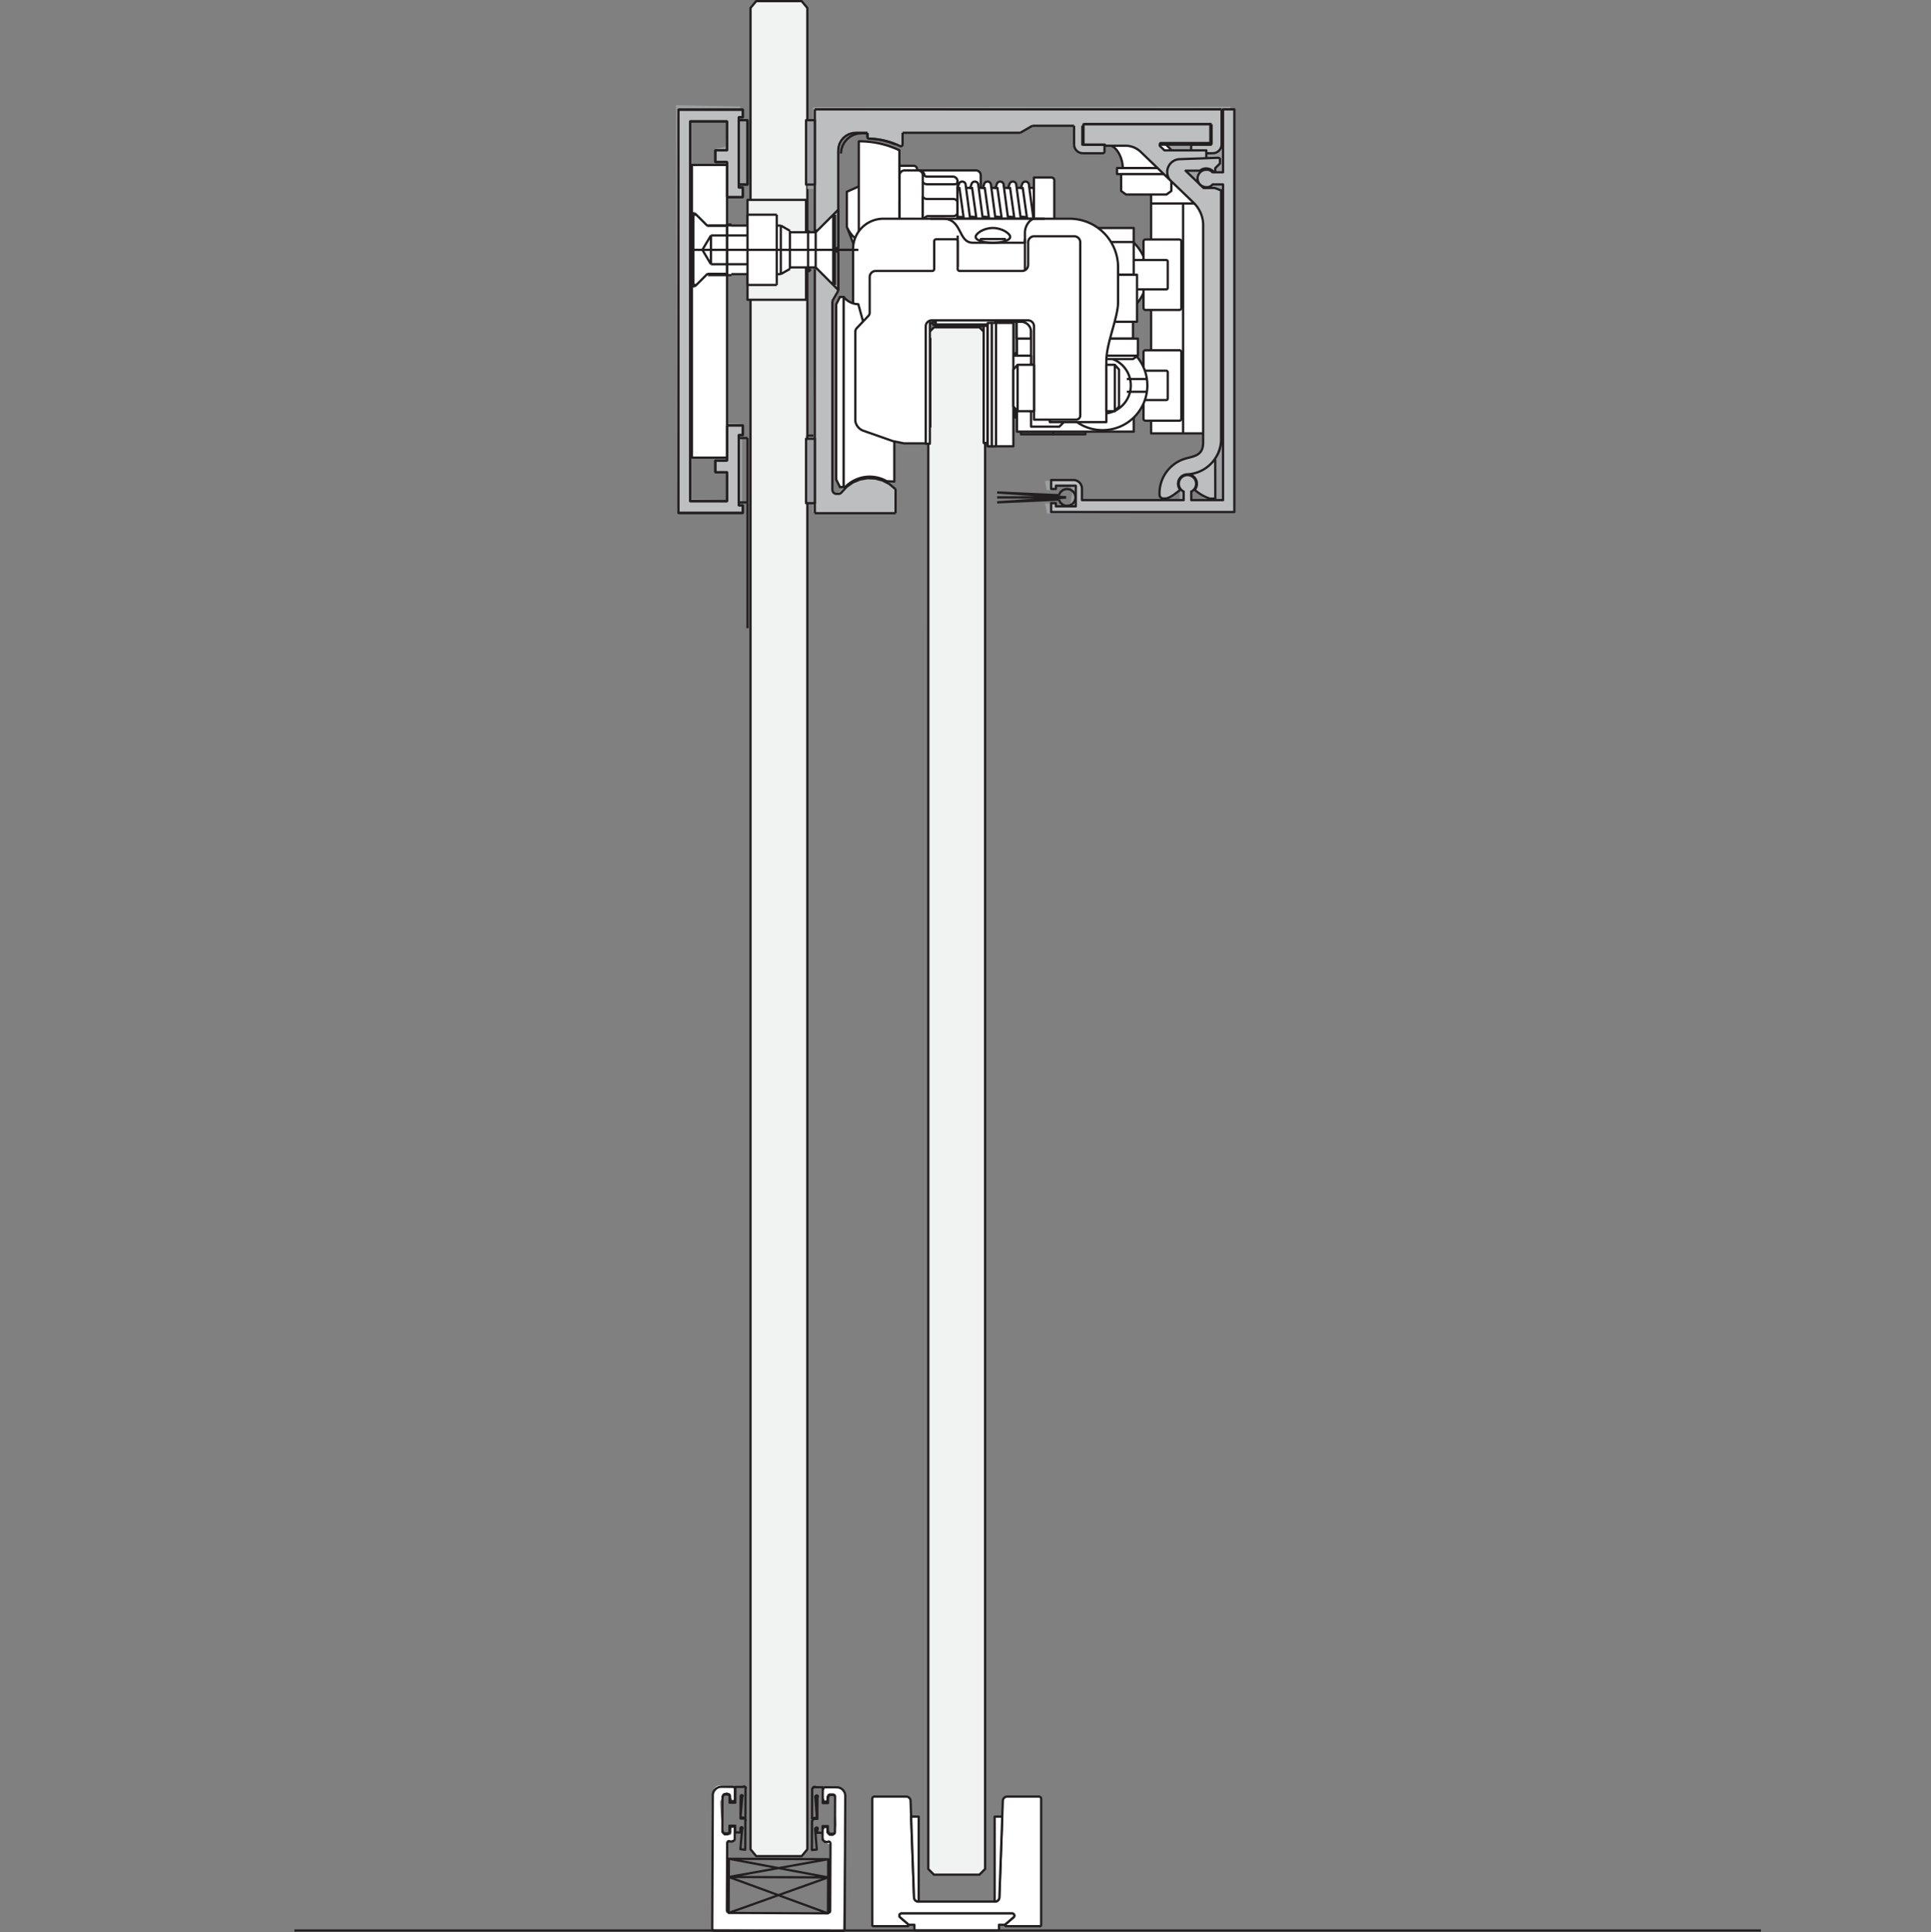 <svg xmlns="http://www.w3.org/2000/svg" xmlns:xlink="http://www.w3.org/1999/xlink" viewBox="0 0 240.857 240.988"><rect x="0" y="0" width="240.857" height="240.988" fill="#808080" stroke="none"/><defs><clipPath id="clip-path" transform="translate(36.723 -0.204)"><rect y="0.692" width="182.92" height="240.582" fill="none"/></clipPath><clipPath id="clip-path-2" transform="translate(36.723 -0.204)"><rect width="182.92" height="241.274" fill="none"/></clipPath></defs><g id="Layer_2" data-name="Layer 2"><g id="Layer_1-2" data-name="Layer 1"><g clip-path="url(#clip-path)"><line y1="240.767" x2="240.857" y2="240.767" fill="none" stroke="#231f20" stroke-linejoin="round" stroke-width="0.283"/></g><polygon points="93.616 230.641 93.616 134.128 93.616 0.99 94.325 0.141 99.992 0.141 100.7 0.99 100.7 133.65 100.7 230.641 99.991 231.493 94.325 231.493 93.616 230.641" fill="#f1f2f2"/><path d="M65.04,33.935V14.667M56.893,230.846V1.194l.709-.848h5.667l.708.848V230.846l-.709.851H57.602Z" transform="translate(36.723 -0.204)" fill="none" stroke="#231f20" stroke-linejoin="round" stroke-width="0.283"/><polygon points="115.788 233.098 115.788 152.591 115.789 41.532 116.497 40.823 122.165 40.823 122.872 41.532 122.873 152.192 122.873 233.098 122.164 233.807 116.497 233.807 115.788 233.098" fill="#f1f2f2"/><polygon points="115.788 233.098 115.788 152.591 115.789 41.532 116.497 40.823 122.165 40.823 122.872 41.532 122.873 152.192 122.873 233.098 122.164 233.807 116.497 233.807 115.788 233.098" fill="none" stroke="#231f20" stroke-linejoin="round" stroke-width="0.283"/><g clip-path="url(#clip-path-2)"><path d="M72.212,240.431h4.262a.136.136,0,0,0,.089-.239l-1.009-.869a.273.273,0,0,1,.178-.479H89.521a.272.272,0,0,1,.178.479l-1.009.869a.13.13,0,0,0-.039.15.132.132,0,0,0,.128.089h4.225a.137.137,0,0,0,.137-.137v-15.75a.274.274,0,0,0-.272-.273H88.908a.545.545,0,0,0-.546.526l-.433,12.042a.546.546,0,0,1-.545.526H77.832a.546.546,0,0,1-.545-.526l-.433-12.042a.544.544,0,0,0-.545-.526H72.348a.274.274,0,0,0-.273.273v15.75a.137.137,0,0,0,.137.137" transform="translate(36.723 -0.204)" fill="#fff" fill-rule="evenodd"/></g><g clip-path="url(#clip-path-2)"><path d="M72.212,240.431h4.262a.136.136,0,0,0,.089-.239l-1.009-.869a.273.273,0,0,1,.178-.479H89.521a.272.272,0,0,1,.178.479l-1.009.869a.13.13,0,0,0-.039.15.132.132,0,0,0,.128.089h4.225a.137.137,0,0,0,.137-.137v-15.75a.274.274,0,0,0-.272-.273H88.908a.545.545,0,0,0-.546.526l-.433,12.042a.546.546,0,0,1-.545.526H77.832a.546.546,0,0,1-.545-.526l-.433-12.042a.544.544,0,0,0-.545-.526H72.348a.274.274,0,0,0-.273.273v15.75A.137.137,0,0,0,72.212,240.431Z" transform="translate(36.723 -0.204)" fill="none" stroke="#231f20" stroke-linejoin="round" stroke-width="0.283"/></g><g clip-path="url(#clip-path-2)"><path d="M76.925,226.77h.945v10.595h-.038a.546.546,0,0,1-.545-.526Z" transform="translate(36.723 -0.204)" fill="#fff" fill-rule="evenodd"/></g><g clip-path="url(#clip-path-2)"><path d="M76.925,226.77h.945v10.595h-.038a.546.546,0,0,1-.545-.526Z" transform="translate(36.723 -0.204)" fill="none" stroke="#231f20" stroke-linejoin="round" stroke-width="0.283"/></g><g clip-path="url(#clip-path-2)"><path d="M76.701,240.26h.632v.686h10.55v-.686h.696c.043,0,.088-.05.111-.068l1.008-.869a.272.272,0,0,0-.178-.479H75.731a.273.273,0,0,0-.178.479l1.01.869a.276.276,0,0,0,.138.068" transform="translate(36.723 -0.204)" fill="#fff" fill-rule="evenodd"/></g><g clip-path="url(#clip-path-2)"><path d="M76.701,240.26h.632v.686h10.55v-.686h.696c.043,0,.088-.05.111-.068l1.008-.869a.272.272,0,0,0-.178-.479H75.731a.273.273,0,0,0-.178.479l1.01.869A.276.276,0,0,0,76.701,240.26Z" transform="translate(36.723 -0.204)" fill="none" stroke="#231f20" stroke-linejoin="round" stroke-width="0.283"/></g><g clip-path="url(#clip-path-2)"><path d="M88.291,226.77h-.945v10.595h.038a.546.546,0,0,0,.545-.526Z" transform="translate(36.723 -0.204)" fill="#fff" fill-rule="evenodd"/></g><g clip-path="url(#clip-path-2)"><path d="M88.291,226.77h-.945v10.595h.038a.546.546,0,0,0,.545-.526Z" transform="translate(36.723 -0.204)" fill="none" stroke="#231f20" stroke-linejoin="round" stroke-width="0.283"/></g><g clip-path="url(#clip-path-2)"><rect x="122.82" y="42.219" width="0.501" height="10.644" fill="#fff"/><rect x="122.82" y="42.219" width="0.501" height="10.644" fill="none" stroke="#231f20" stroke-linejoin="round" stroke-width="0.283"/></g><g clip-path="url(#clip-path-2)"><rect x="115.244" y="42.219" width="0.501" height="10.644" fill="#fff"/><rect x="115.244" y="42.219" width="0.501" height="10.644" fill="none" stroke="#231f20" stroke-linejoin="round" stroke-width="0.283"/></g><g clip-path="url(#clip-path-2)"><rect x="116.69" y="40.169" width="7.042" height="0.501" fill="#fff"/><rect x="116.69" y="40.169" width="7.042" height="0.501" fill="none" stroke="#231f20" stroke-linejoin="round" stroke-width="0.283"/></g><g clip-path="url(#clip-path-2)"><rect x="115.188" y="39.996" width="0.501" height="14.932" fill="#fff"/><rect x="115.188" y="39.996" width="0.501" height="14.932" fill="none" stroke="#231f20" stroke-linejoin="round" stroke-width="0.283"/></g><g clip-path="url(#clip-path-2)"><rect x="116.4" y="39.996" width="7.203" height="0.5" fill="#fff"/><rect x="116.4" y="39.996" width="7.203" height="0.5" fill="none" stroke="#231f20" stroke-linejoin="round" stroke-width="0.283"/></g><g clip-path="url(#clip-path-2)"><rect x="122.696" y="40.311" width="0.501" height="14.932" fill="#fff"/><rect x="122.696" y="40.311" width="0.501" height="14.932" fill="none" stroke="#231f20" stroke-linejoin="round" stroke-width="0.283"/></g><g clip-path="url(#clip-path-2)"><rect x="123.197" y="40.311" width="0.501" height="14.932" fill="#fff"/></g><g clip-path="url(#clip-path-2)"><path d="M65.142,33.794V31.847m0,0V29.544m-.103,4.462V63.547m-.817-29.541h-.316m0-4.675h.316m.109.212v-.212m0,4.675v-.212M86.474,55.447h.501V40.515h-.501Z" transform="translate(36.723 -0.204)" fill="none" stroke="#231f20" stroke-linejoin="round" stroke-width="0.283"/></g><g clip-path="url(#clip-path-2)"><polyline points="100.945 29.126 100.945 33.802 100.7 33.802" fill="none" stroke="#231f20" stroke-linejoin="round" stroke-width="0.283" stroke-dasharray="5.766 5.766"/></g><g clip-path="url(#clip-path-2)"><line x1="88.728" y1="240.74" x2="103.604" y2="240.74" fill="none" stroke="#231f20" stroke-linejoin="round" stroke-width="0.283"/></g><g clip-path="url(#clip-path-2)"><rect x="100.7" y="54.331" width="1.063" height="7.793" fill="#9d9fa2"/><rect x="100.7" y="54.331" width="1.063" height="7.793" fill="none" stroke="#231f20" stroke-linejoin="round" stroke-width="0.283"/></g><g clip-path="url(#clip-path-2)"><rect x="100.7" y="15.774" width="1.063" height="7.792" fill="#9d9fa2"/></g><g clip-path="url(#clip-path-2)"><path d="M54.854,223.073l-1.749-.166s-.917-.167-1,1.333c-.083,1.499.083,16.576.083,16.576H68.432l.25-16.327s.083-1.332-.832-1.416a14.188,14.188,0,0,0-2,0v1.749l.666.167v-.999h.834l.25,3.831-.167,1s-.667.25-.917,0,.084-.833.084-.833l-.667.083-.083,1.334s.5.832.833.749c.333-.084.083,8.663.083,8.663l-12.829-.083-.083-8.747,1-.166.166-1.916h-.583s.334,1.166-.166,1.166-.667-.083-.833-.333a34.015,34.015,0,0,1-.333-3.832s.582-1.416.916-1.166c.333.25.166,1.166.166,1.166l.75.083Z" transform="translate(36.723 -0.204)" fill="#fff" fill-rule="evenodd"/></g><g clip-path="url(#clip-path-2)"><path d="M54.163,238.78l12.389.052.019-4.483-12.389-.053-.019,4.484,12.408-4.431m.01-2.271-12.399,2.218.01-2.271,12.389.053-.01,2.271-12.389-.053,12.37,4.536m.019-4.483-12.379-2.324m2.698.012,7.048.029m-8.301-3.323-.661-.003.004-.837-.716-.004-.003.718m-.276.238-.33-.001m-.275-.24.018-4.305m.277-.298.331.002m.273.299-.002.718.715.003.009-1.973m.655,1.318-.011,2.631m.668-3.802a.247.247,0,0,0-.292-.196m-1.02.049.991.004m-.067,1.12a.137.137,0,0,0-.114-.102.134.134,0,0,0-.135.071.162.162,0,0,0,.004.161m.197-.114-.231,2.63m-.001.179.33.001m-.336,1.314-.002.419m-1.358-4.46a.258.258,0,0,0-.246-.27m-.33-.002a.26.26,0,0,0-.249.269m.558,4.575a.258.258,0,0,0,.249-.268m-.825-.004a.259.259,0,0,0,.246.271m1.964-2.024.605.122.015-3.707m.03,3.966a.246.246,0,0,0-.292-.194m-.096,1.173a.14.14,0,0,0-.114-.104.134.134,0,0,0-.134.072.162.162,0,0,0,.003.162m.197-.114-.231,2.628.605.063.015-3.648m8.97,1.535.661.002.003-.837.661.003-.003.717m.274.241.33.001m.277-.238.018-4.304m-.274-.3-.33-.002m-.277.297-.003.718-.66-.003.008-1.973m-.667,1.312-.011,2.631m-.287-4a.247.247,0,0,0-.294.193m1.259-.136-.992-.004m.356,1.252a.16.16,0,0,0,.006-.161.137.137,0,0,0-.134-.072.141.141,0,0,0-.115.102m-.062.016.209,2.632m.054.178-.33-.001m.325,1.317-.002.419m1.644-4.717a.259.259,0,0,0-.249.268m.826.003a.258.258,0,0,0-.247-.269m-.597,4.57a.26.26,0,0,0,.246.271m.331.001a.259.259,0,0,0,.249-.268m-2.25-1.772-.606.116.015-3.707m.341,3.775a.247.247,0,0,0-.294.192m.624,1.113a.16.16,0,0,0,.004-.161.136.136,0,0,0-.133-.074.141.141,0,0,0-.115.103m-.063.016.21,2.631-.607.057.016-3.646m1.663-2.326h-.055m-.219-.33a.26.26,0,0,0,.246.271m-.301-.24.004-1.255m.305-.298a.259.259,0,0,0-.249.268m.221-.268,1.487.006m1.042,1.14-.071,16.56m-.249.238a.258.258,0,0,0,.249-.267m-.276.267-7.985-.034-8.04-.034m-.219-.269a.259.259,0,0,0,.247.269m-.247-.239.07-16.561m.997-1.132,1.486.007m.274.27a.258.258,0,0,0-.246-.27m.246.3-.005,1.255m-.249.238a.259.259,0,0,0,.249-.268m-.276.328h-.056m-.219-.33a.261.261,0,0,0,.247.27m-.302-.241.002-.358m0-.03a.258.258,0,0,0-.247-.269m-.027,0-.386-.002m.028,0a.258.258,0,0,0-.249.268m-.055.03-.019,4.423m.055-.03a.261.261,0,0,0,.247.271m-.028.059.385.002m.028-.059a.261.261,0,0,0,.249-.269m0,.03.002-.419m.304-.298a.261.261,0,0,0-.249.269m.221-.209.055.001m.275.21a.26.26,0,0,0-.247-.27m.247.3-.006,1.316m-.249.237a.258.258,0,0,0,.249-.267m-.277.327-.44-.002m.028-.06a.26.26,0,0,0-.249.269m0,.029-.036,8.37m0-.029a.259.259,0,0,0,.247.269m-.028.06,6.167.026,6.222.026m.028-.059a.258.258,0,0,0,.249-.268m0,.03.035-8.37m.001-.03a.259.259,0,0,0-.247-.269m-.028.058-.439-.002m-.22-.329a.26.26,0,0,0,.247.27m-.302-.239.006-1.317m.304-.297a.259.259,0,0,0-.249.268m.221-.208h.056m.273.21a.259.259,0,0,0-.246-.27m.246.3-.002.419m.055-.03a.26.26,0,0,0,.247.27m-.028.06.386.002m.027-.06a.259.259,0,0,0,.249-.268m0,.03.019-4.424m.001-.03a.259.259,0,0,0-.248-.27m-.027-.001-.386-.001m.028,0a.259.259,0,0,0-.249.268m-.055.03-.001.358m-.248.238a.259.259,0,0,0,.248-.268m2.205-.408a1.067,1.067,0,0,0-1.015-1.111m-14.482-.062a1.066,1.066,0,0,0-1.024,1.103" transform="translate(36.723 -0.204)" fill="none" stroke="#231f20" stroke-linecap="round" stroke-linejoin="round" stroke-width="0.28"/></g><g clip-path="url(#clip-path-2)"><polygon points="92.326 13.279 84.329 13.113 84.495 63.657 92.555 63.844 92.555 52.848 90.66 52.765 90.66 56.93 89.181 57.284 89.244 58.783 90.681 58.721 90.681 62.345 85.828 62.261 85.828 14.778 90.66 14.778 90.493 18.277 89.181 18.611 89.181 19.923 90.327 19.777 90.827 24.109 92.617 24.233 92.326 13.279" fill="#9d9fa2"/></g><g clip-path="url(#clip-path-2)"><path d="M115.331,13.525l-50.668.062.188,14.766,2.977-1.875-.167-8.413a2.559,2.559,0,0,1,2.25-1.729c1.666,0,1.499.75,1.499.75l4.103.937.167-1.666,14.744.167,1.479-.917,5.248.021-.041,2.228s.395,1.167,1.227,1.167c.834,0,2.604-.083,2.604-.083l.02-.854-2.769-.146h.781l5.592-.219,4.29,4.092,5.31-4.123h-6.101l.288.622.711.19,2.561.25.396.896-2.187.145s-1.477,1.521-.978,2.02c1.253,1.253,2.977,3.208,2.977,3.208s1.667.5,1.5,3.665c-.166,3.165,0,26.324,0,26.324a1.992,1.992,0,0,1-1,2.166c-.575.374-2.227.374-3.29,1.458-.369.375-1.77,2.332-.833,3.748.277.417,2.021-.812,2.021-.812s-1.563-2.145,1.144-2.312c2.147-.132,3.832-1.978,3.832-3.311,0-.877-.017-14.619-.03-23.929,0-.268.322-.615.322-.874,0-.297-.324-.506-.324-.792-.005-3.995.262-6.914.262-6.914Z" transform="translate(36.723 -0.204)" fill="#9d9fa2"/></g><g clip-path="url(#clip-path-2)"><path d="M64.954,33.746l1.624,1.749.75.063s.5.062.437.5a6.123,6.123,0,0,1-1,1.562l.125,22.429v1.249s.688.625,1.125.188a8.599,8.599,0,0,1,2.499-1.75,5.879,5.879,0,0,1,2.687.313,8.331,8.331,0,0,1,1.561.937L74.7,64.047l-10.059.063Z" transform="translate(36.723 -0.204)" fill="#9d9fa2"/></g><g clip-path="url(#clip-path-2)"><path d="M94.319,60.799l.125.562-.625-.062-.188-1.125,2.874-.062s1.188.187,1.25.749a8.598,8.598,0,0,1-.125,1.687l12.745.063.125-1.375s-.25-1.374.438-1.499c.687-.125,1,.375.937.625-.062.25-.062.937-.437,1.124-.375.188-.063,1.125-.063,1.125l3.748-.063.208-49.023,1.417-.021.063,50.606-22.93.125-.25-1.249h.75l-.125.375h2.499l.313-2.125-.313-.375Z" transform="translate(36.723 -0.204)" fill="#9d9fa2"/></g><g clip-path="url(#clip-path-2)"><path d="M111.937,59.3a5.877,5.877,0,0,0,3.186-2.187c.999-1.624,0,5.436,0,5.436l-1.625-.188-1.249-1.124a1.83,1.83,0,0,0-.312-1.937" transform="translate(36.723 -0.204)" fill="#9d9fa2"/></g><g clip-path="url(#clip-path-2)"><rect x="93.24" y="24.928" width="7.301" height="12.457" fill="#f1f2f2"/><rect x="93.24" y="24.928" width="7.301" height="12.457" fill="none" stroke="#231f20" stroke-linejoin="round" stroke-width="0.283"/></g><g clip-path="url(#clip-path-2)"><polygon points="104.555 32.352 104.555 33.14 104.555 33.859 104.555 34.485 104.555 34.996 104.555 35.373 104.555 35.606 104.555 35.684 104.555 36.268 103.824 37.533 103.824 61.086 103.834 61.186 103.863 61.282 103.91 61.37 103.974 61.448 104.052 61.511 104.14 61.559 104.236 61.588 104.335 61.597 104.573 61.597 104.632 61.594 104.69 61.583 104.748 61.566 104.802 61.543 104.854 61.513 104.901 61.478 104.945 61.438 104.983 61.391 105.628 60.697 106.406 60.158 107.282 59.798 108.216 59.636 109.162 59.677 110.077 59.922 110.919 60.357 111.646 60.964 111.66 60.98 111.672 60.996 111.683 61.015 111.692 61.034 111.699 61.053 111.704 61.074 111.707 61.095 111.708 61.115 111.708 64.006 101.635 64.006 101.635 33.494 101.635 28.823 101.635 13.64 152.368 13.64 152.368 18.019 152.346 18.233 152.284 18.438 152.182 18.628 152.046 18.793 151.88 18.93 151.69 19.03 151.485 19.093 151.272 19.114 148.791 19.114 148.747 19.11 148.707 19.097 148.669 19.077 148.635 19.049 148.608 19.016 148.587 18.978 148.576 18.938 148.571 18.895 148.571 18.238 148.576 18.196 148.587 18.154 148.608 18.116 148.635 18.083 148.669 18.056 148.707 18.035 148.747 18.023 148.791 18.019 151.126 18.019 151.126 15.511 145.754 15.464 135.214 15.464 135.14 15.537 135.14 17.946 135.214 18.019 137.549 18.019 137.591 18.023 137.632 18.035 137.67 18.056 137.704 18.083 137.731 18.116 137.752 18.154 137.763 18.196 137.767 18.238 137.767 18.895 137.763 18.938 137.752 18.978 137.731 19.016 137.704 19.049 137.67 19.077 137.632 19.097 137.591 19.11 137.549 19.114 135.067 19.114 134.853 19.093 134.648 19.03 134.458 18.93 134.293 18.793 134.156 18.628 134.054 18.438 133.993 18.233 133.971 18.019 133.971 15.683 128.773 15.683 127.257 16.559 112.584 16.559 112.584 18.022 112.577 18.077 112.556 18.129 112.524 18.173 112.481 18.208 112.432 18.232 112.377 18.241 112.322 18.237 112.269 18.22 111.815 18.015 111.349 17.834 110.876 17.679 110.394 17.549 109.906 17.445 109.413 17.368 108.916 17.316 108.419 17.292 108.377 17.287 108.336 17.274 108.3 17.254 108.268 17.226 108.24 17.193 108.221 17.155 108.209 17.115 108.205 17.072 108.205 16.559 106.745 16.559 106.317 16.601 105.907 16.726 105.528 16.928 105.196 17.201 104.924 17.533 104.721 17.91 104.597 18.322 104.555 18.749 104.555 26.632 104.555 26.71 104.555 26.943 104.555 27.321 104.555 27.832 104.555 28.457 104.555 29.177 104.555 29.964 104.555 31.159 104.555 32.352" fill="#bcbec0" fill-rule="evenodd"/></g><g clip-path="url(#clip-path-2)"><path d="M67.832,35.888V26.836m0,9.051V36.471M67.612,61.801h.238m7.135,2.409H64.912m2.938-2.409.059-.004.058-.01.058-.017.054-.023.052-.03.047-.036.044-.04.038-.046m-1.159-.305.01.1.029.096.047.088.064.077.078.064.088.047.096.029.099.01m-.511-.511V37.736m0,0,.731-1.265m7.153,24.848V64.21m0-2.891-.001-.02-.003-.021-.005-.021-.007-.019-.009-.02-.011-.018-.012-.017-.014-.016m-6.663.428.645-.694.778-.54.876-.359.934-.163.946.042.915.245.842.435.727.606M97.248,18.223V15.886m3.796,3.213v-.658M70.022,16.763l-.428.042-.41.124-.379.203-.332.272-.272.332-.203.378-.124.412-.042.426m44.016.147.005.043.011.04.021.038.027.033.034.027.038.021.04.012.044.004M98.417,18.15V15.741m13.431,2.7v.658m-36.302-.676.053.018.055.004.055-.01.049-.024.043-.034.032-.045.021-.051.007-.055M97.248,18.223l.022.213.061.205.102.19.137.166.165.136.19.101.205.062.214.021M98.417,18.15l.074.073m-30.659.729v7.884M90.534,16.763H75.861m-4.379,0h-1.46m45.623-2.92V18.223M64.912,13.843h50.733m-50.733,19.854v-19.854M100.826,18.223H98.491m0-2.555h15.912m-13.577,3.649.042-.004.041-.012.038-.021.034-.027.027-.033.021-.038.011-.04.004-.043m0-.658-.004-.042-.011-.041-.021-.038-.027-.033-.034-.027-.038-.021-.041-.012-.042-.004m-2.335-2.555-.074.073m13.651,2.482-.044.004-.04.012-.038.021-.034.027-.027.033-.021.038-.011.041-.005.042m2.701.876h-2.481m2.481,0,.213-.021.205-.062.19-.101.166-.136.136-.166.102-.19.062-.205.022-.213m-44.163-.947v-.513m0,.513.004.042.012.041.019.038.028.032.032.028.036.02.041.013.042.005m3.85.928-.454-.204-.465-.181-.474-.156-.482-.129-.488-.104-.493-.078-.497-.051-.497-.025m4.165-.732v1.463m14.673-1.463,1.516-.877m0,0h5.198m3.578,3.431H98.344m16.059-3.603-5.372-.046m5.372,2.555V15.715m0,2.508h-2.335" transform="translate(36.723 -0.204)" fill="none" stroke="#231f20" stroke-linejoin="round" stroke-width="0.283"/></g><g clip-path="url(#clip-path-2)"><path d="M101.329,18.248c1.16,0,1.969,1.535,1.996,2.912h3.529V54.253h6.575V24.264c-.061.005-.122.007-.184.007a2.299,2.299,0,0,1-2.299-2.299,2.556,2.556,0,0,1,.303-1.144l-3.205-3.284Z" transform="translate(36.723 -0.204)" fill="#fff" fill-rule="evenodd"/></g><g clip-path="url(#clip-path-2)"><path d="M106.854,25.579h6.575m-2.58,0V54.253m-9.52-36.005c1.16,0,1.969,1.535,1.996,2.912h3.529V54.253h6.575V24.264c-.061.005-.122.007-.184.007a2.299,2.299,0,0,1-2.299-2.299,2.556,2.556,0,0,1,.303-1.144l-3.205-3.284Z" transform="translate(36.723 -0.204)" fill="none" stroke="#231f20" stroke-linejoin="round" stroke-width="0.283"/></g><g clip-path="url(#clip-path-2)"><rect x="139.328" y="20.955" width="7.29" height="0.757" fill="#fff"/><rect x="139.328" y="20.955" width="7.29" height="0.757" fill="none" stroke="#231f20" stroke-linejoin="round" stroke-width="0.283"/></g><g clip-path="url(#clip-path-2)"><polygon points="145.497 24.259 146.105 23.815 146.105 21.713 139.839 21.713 139.839 23.815 140.448 24.259 145.497 24.259" fill="#fff" fill-rule="evenodd"/></g><g clip-path="url(#clip-path-2)"><polygon points="145.497 24.259 146.105 23.815 146.105 21.713 139.839 21.713 139.839 23.815 140.448 24.259 145.497 24.259" fill="none" stroke="#231f20" stroke-linejoin="round" stroke-width="0.283"/></g><g clip-path="url(#clip-path-2)"><rect x="134.998" y="15.78" width="16.044" height="2.263" fill="#fff"/><rect x="134.998" y="15.78" width="16.044" height="2.263" fill="none" stroke="#231f20" stroke-linejoin="round" stroke-width="0.283"/></g><g clip-path="url(#clip-path-2)"><path d="M103.923,34.473a3.119,3.119,0,1,0-3.119,3.12,3.118,3.118,0,0,0,3.119-3.12" transform="translate(36.723 -0.204)" fill="#fff" fill-rule="evenodd"/></g><g clip-path="url(#clip-path-2)"><path d="M103.923,34.473a3.119,3.119,0,1,0-3.119,3.12A3.118,3.118,0,0,0,103.923,34.473Z" transform="translate(36.723 -0.204)" fill="none" stroke="#231f20" stroke-linejoin="round" stroke-width="0.283"/></g><g clip-path="url(#clip-path-2)"><path d="M104.323,34.473a3.519,3.519,0,1,0-3.519,3.519,3.518,3.518,0,0,0,3.519-3.519" transform="translate(36.723 -0.204)" fill="#fff" fill-rule="evenodd"/></g><g clip-path="url(#clip-path-2)"><path d="M104.323,34.473a3.519,3.519,0,1,0-3.519,3.519A3.518,3.518,0,0,0,104.323,34.473Z" transform="translate(36.723 -0.204)" fill="none" stroke="#231f20" stroke-linejoin="round" stroke-width="0.283"/></g><g clip-path="url(#clip-path-2)"><path d="M106.387,34.473a5.583,5.583,0,1,0-5.583,5.583,5.584,5.584,0,0,0,5.583-5.583" transform="translate(36.723 -0.204)" fill="#fff" fill-rule="evenodd"/></g><g clip-path="url(#clip-path-2)"><path d="M103.822,33.68h2.508m.001,1.585h-2.508m2.564-.792a5.583,5.583,0,1,0-5.583,5.583A5.584,5.584,0,0,0,106.387,34.473Z" transform="translate(36.723 -0.204)" fill="none" stroke="#231f20" stroke-linejoin="round" stroke-width="0.283"/></g><g clip-path="url(#clip-path-2)"><path d="M106.157,30.072h4.223a.251.251,0,0,1,.251.251v8.284a.251.251,0,0,1-.251.251h-4.223a.251.251,0,0,1-.251-.251V30.323a.252.252,0,0,1,.251-.251" transform="translate(36.723 -0.204)" fill="#fff" fill-rule="evenodd"/></g><g clip-path="url(#clip-path-2)"><path d="M142.88,29.868h4.223a.251.251,0,0,1,.251.251v8.284a.251.251,0,0,1-.251.251H142.88a.251.251,0,0,1-.251-.251v-8.284A.251.251,0,0,1,142.88,29.868Z" fill="none" stroke="#231f20" stroke-linejoin="round" stroke-width="0.283"/></g><g clip-path="url(#clip-path-2)"><path d="M108.935,32.83v3.272a.195.195,0,0,1-.196.194h-6.416a.194.194,0,0,1-.195-.194V32.83a.195.195,0,0,1,.195-.195h6.416a.196.196,0,0,1,.196.195" transform="translate(36.723 -0.204)" fill="#fff" fill-rule="evenodd"/></g><g clip-path="url(#clip-path-2)"><path d="M139.046,32.431H145.464a.194.194,0,0,1,.194.194v3.272a.195.195,0,0,1-.195.195h-6.417a.195.195,0,0,1-.195-.195V32.626A.195.195,0,0,1,139.046,32.431Z" fill="none" stroke="#231f20" stroke-linejoin="round" stroke-width="0.283"/></g><g clip-path="url(#clip-path-2)"><path d="M106.157,43.884h4.223a.251.251,0,0,1,.251.252V52.42a.251.251,0,0,1-.251.251h-4.223a.252.252,0,0,1-.251-.251V44.136a.252.252,0,0,1,.251-.252" transform="translate(36.723 -0.204)" fill="#fff" fill-rule="evenodd"/></g><g clip-path="url(#clip-path-2)"><path d="M142.881,43.68h4.221a.252.252,0,0,1,.252.252v8.284a.251.251,0,0,1-.251.251H142.88a.251.251,0,0,1-.251-.251v-8.284A.252.252,0,0,1,142.881,43.68Z" fill="none" stroke="#231f20" stroke-linejoin="round" stroke-width="0.283"/></g><g clip-path="url(#clip-path-2)"><path d="M108.935,46.632v3.271a.195.195,0,0,1-.196.195h-6.416a.195.195,0,0,1-.195-.195V46.632a.195.195,0,0,1,.195-.195h6.416a.196.196,0,0,1,.196.195" transform="translate(36.723 -0.204)" fill="#fff" fill-rule="evenodd"/></g><g clip-path="url(#clip-path-2)"><path d="M139.046,46.233H145.463a.195.195,0,0,1,.195.195v3.271a.195.195,0,0,1-.195.195h-6.417a.195.195,0,0,1-.195-.195V46.428A.195.195,0,0,1,139.046,46.233Z" fill="none" stroke="#231f20" stroke-linejoin="round" stroke-width="0.283"/></g><g clip-path="url(#clip-path-2)"><rect x="126.619" y="44.063" width="0.233" height="8.005" fill="#fff"/><rect x="126.619" y="44.063" width="0.233" height="8.005" fill="none" stroke="#231f20" stroke-linejoin="round" stroke-width="0.283"/></g><g clip-path="url(#clip-path-2)"><rect x="123.849" y="42.24" width="1.797" height="10.968" fill="#fff"/><rect x="123.849" y="42.24" width="1.797" height="10.968" fill="none" stroke="#231f20" stroke-linejoin="round" stroke-width="0.283"/></g><g clip-path="url(#clip-path-2)"><rect x="123.332" y="42.24" width="0.516" height="10.968" fill="#fff"/><rect x="123.332" y="42.24" width="0.516" height="10.968" fill="none" stroke="#231f20" stroke-linejoin="round" stroke-width="0.283"/></g><g clip-path="url(#clip-path-2)"><rect x="115.527" y="42.24" width="0.516" height="10.968" fill="#fff"/><rect x="115.527" y="42.24" width="0.516" height="10.968" fill="none" stroke="#231f20" stroke-linejoin="round" stroke-width="0.283"/></g><g clip-path="url(#clip-path-2)"><rect x="134.399" y="40.127" width="6.924" height="2.105" fill="#fff"/><rect x="134.399" y="40.127" width="6.924" height="2.105" fill="none" stroke="#231f20" stroke-linejoin="round" stroke-width="0.283"/></g><g clip-path="url(#clip-path-2)"><rect x="126.811" y="40.127" width="1.797" height="2.105" fill="#fff"/><rect x="126.811" y="40.127" width="1.797" height="2.105" fill="none" stroke="#231f20" stroke-linejoin="round" stroke-width="0.283"/></g><g clip-path="url(#clip-path-2)"><rect x="127.351" y="28.137" width="4.016" height="0.3" fill="#fff"/><rect x="127.351" y="28.137" width="4.016" height="0.3" fill="none" stroke="#231f20" stroke-linejoin="round" stroke-width="0.283"/></g><g clip-path="url(#clip-path-2)"><rect x="131.366" y="28.137" width="4.016" height="0.3" fill="#fff"/><rect x="131.366" y="28.137" width="4.016" height="0.3" fill="none" stroke="#231f20" stroke-linejoin="round" stroke-width="0.283"/></g><g clip-path="url(#clip-path-2)"><rect x="127.351" y="53.865" width="4.016" height="0.3" fill="#fff"/><rect x="127.351" y="53.865" width="4.016" height="0.3" fill="none" stroke="#231f20" stroke-linejoin="round" stroke-width="0.283"/></g><g clip-path="url(#clip-path-2)"><rect x="131.366" y="53.865" width="4.016" height="0.3" fill="#fff"/><rect x="131.366" y="53.865" width="4.016" height="0.3" fill="none" stroke="#231f20" stroke-linejoin="round" stroke-width="0.283"/></g><g clip-path="url(#clip-path-2)"><path d="M96.521,34.801A3.518,3.518,0,1,0,93.002,38.32a3.519,3.519,0,0,0,3.519-3.519" transform="translate(36.723 -0.204)" fill="#fff" fill-rule="evenodd"/></g><g clip-path="url(#clip-path-2)"><path d="M96.521,34.801A3.518,3.518,0,1,0,93.002,38.32,3.519,3.519,0,0,0,96.521,34.801Z" transform="translate(36.723 -0.204)" fill="none" stroke="#231f20" stroke-linejoin="round" stroke-width="0.283"/></g><g clip-path="url(#clip-path-2)"><polygon points="126.852 28.436 141.414 28.436 141.414 30.183 141.414 31.931 141.414 34.268 126.586 34.268 126.586 30.183 126.852 30.183 126.852 28.436" fill="#fff" fill-rule="evenodd"/></g><g clip-path="url(#clip-path-2)"><polygon points="126.852 28.436 141.414 28.436 141.414 30.183 141.414 31.931 141.414 34.268 126.586 34.268 126.586 30.183 126.852 30.183 126.852 28.436" fill="none" stroke="#231f20" stroke-linejoin="round" stroke-width="0.283"/></g><g clip-path="url(#clip-path-2)"><rect x="126.852" y="42.232" width="14.562" height="11.6" fill="#fff"/><rect x="126.852" y="42.232" width="14.562" height="11.6" fill="none" stroke="#231f20" stroke-linejoin="round" stroke-width="0.283"/></g><g clip-path="url(#clip-path-2)"><rect x="117.017" y="40.126" width="7.256" height="0.516" fill="#fff"/><rect x="117.017" y="40.126" width="7.256" height="0.516" fill="none" stroke="#231f20" stroke-linejoin="round" stroke-width="0.283"/></g><g clip-path="url(#clip-path-2)"><path d="M106.387,48.269a5.583,5.583,0,1,0-5.583,5.582,5.583,5.583,0,0,0,5.583-5.582" transform="translate(36.723 -0.204)" fill="#fff" fill-rule="evenodd"/></g><g clip-path="url(#clip-path-2)"><path d="M106.387,48.269a5.583,5.583,0,1,0-5.583,5.582A5.583,5.583,0,0,0,106.387,48.269Z" transform="translate(36.723 -0.204)" fill="none" stroke="#231f20" stroke-linejoin="round" stroke-width="0.283"/></g><g clip-path="url(#clip-path-2)"><path d="M103.923,48.269a3.119,3.119,0,1,0-3.119,3.119,3.119,3.119,0,0,0,3.119-3.119" transform="translate(36.723 -0.204)" fill="#fff" fill-rule="evenodd"/></g><g clip-path="url(#clip-path-2)"><path d="M103.923,48.269a3.119,3.119,0,1,0-3.119,3.119A3.119,3.119,0,0,0,103.923,48.269Z" transform="translate(36.723 -0.204)" fill="none" stroke="#231f20" stroke-linejoin="round" stroke-width="0.283"/></g><g clip-path="url(#clip-path-2)"><path d="M104.323,48.269a3.519,3.519,0,1,0-3.519,3.518,3.518,3.518,0,0,0,3.519-3.518" transform="translate(36.723 -0.204)" fill="#fff" fill-rule="evenodd"/></g><g clip-path="url(#clip-path-2)"><path d="M103.822,47.475h2.508m.001,1.585h-2.508m.5-.791a3.519,3.519,0,1,0-3.519,3.518A3.518,3.518,0,0,0,104.323,48.269Z" transform="translate(36.723 -0.204)" fill="none" stroke="#231f20" stroke-linejoin="round" stroke-width="0.283"/></g><g clip-path="url(#clip-path-2)"><path d="M75.177,34.473h29.922v5.858H97.676V51.148l-2.264,2.264H91.885V41.59a1.261,1.261,0,0,0-1.259-1.259H80.062a1.26,1.26,0,0,0-1.257,1.259V53.412H76.686l-1.509-1.51V34.473Z" transform="translate(36.723 -0.204)" fill="#fff" fill-rule="evenodd"/></g><g clip-path="url(#clip-path-2)"><path d="M75.177,34.473h29.922v5.858H97.676V51.148l-2.264,2.264H91.885V41.59a1.261,1.261,0,0,0-1.259-1.259H80.062a1.26,1.26,0,0,0-1.257,1.259V53.412H76.686l-1.509-1.51V34.473Z" transform="translate(36.723 -0.204)" fill="none" stroke="#231f20" stroke-linejoin="round" stroke-width="0.283"/></g><g clip-path="url(#clip-path-2)"><polygon points="125.646 44.92 126.246 44.354 128.608 44.354 128.608 50.179 126.246 50.179 125.646 49.613 125.646 44.92" fill="#fff" fill-rule="evenodd"/></g><g clip-path="url(#clip-path-2)"><path d="M89.523,44.558v5.825m-.6-5.259.6-.566h2.362v5.825H89.523l-.6-.566Z" transform="translate(36.723 -0.204)" fill="none" stroke="#231f20" stroke-linejoin="round" stroke-width="0.283"/></g><g clip-path="url(#clip-path-2)"><polygon points="137.361 44.92 136.762 44.354 134.398 44.354 134.398 50.179 136.762 50.179 137.361 49.613 137.361 44.92" fill="#fff" fill-rule="evenodd"/></g><g clip-path="url(#clip-path-2)"><polygon points="137.361 44.92 136.762 44.354 134.398 44.354 134.398 50.179 136.762 50.179 137.361 49.613 137.361 44.92" fill="none" stroke="#231f20" stroke-linejoin="round" stroke-width="0.283"/></g><g clip-path="url(#clip-path-2)"><rect x="134.399" y="44.354" width="2.364" height="5.825" fill="#fff"/><rect x="134.399" y="44.354" width="2.364" height="5.825" fill="none" stroke="#231f20" stroke-linejoin="round" stroke-width="0.283"/></g><g clip-path="url(#clip-path-2)"><polygon points="141.322 44.779 141.93 44.335 141.93 42.233 135.665 42.233 135.665 44.335 136.272 44.779 141.322 44.779" fill="#fff" fill-rule="evenodd"/></g><g clip-path="url(#clip-path-2)"><path d="M98.968,44.558h6.239M93.724,28.641v1.752m10.967-.005h-4.643m-4.394.267a1.366,1.366,0,0,0-.714-.267H89.863m14.736,14.595.608-.444V42.437H98.942v2.102l.607.444Z" transform="translate(36.723 -0.204)" fill="none" stroke="#231f20" stroke-linejoin="round" stroke-width="0.283"/></g><g clip-path="url(#clip-path-2)"><polygon points="107.724 29.673 106.658 30.938 105.626 28.292 105.626 23.915 107.574 23.05 107.724 29.673" fill="#fff" fill-rule="evenodd"/></g><g clip-path="url(#clip-path-2)"><path d="M68.903,28.496a3.949,3.949,0,0,0,1.215,1.565m.883-.183-1.066,1.265-1.032-2.647V24.12l1.948-.866Z" transform="translate(36.723 -0.204)" fill="none" stroke="#231f20" stroke-linejoin="round" stroke-width="0.283"/></g><g clip-path="url(#clip-path-2)"><path d="M85.004,28.068H77.033a.606.606,0,0,1-.604-.604v-5.4a.605.605,0,0,1,.604-.603h7.971a.605.605,0,0,1,.604.603v5.4a.606.606,0,0,1-.604.604" transform="translate(36.723 -0.204)" fill="#fff" fill-rule="evenodd"/></g><g clip-path="url(#clip-path-2)"><path d="M113.756,21.256h7.971a.604.604,0,0,1,.604.604v5.4a.603.603,0,0,1-.603.603h-7.972a.604.604,0,0,1-.604-.604V21.86A.604.604,0,0,1,113.756,21.256Z" fill="none" stroke="#231f20" stroke-linejoin="round" stroke-width="0.283"/></g><g clip-path="url(#clip-path-2)"><path d="M78.896,22.227h3.219a.604.604,0,0,1,.602.602v5.668H78.38v-.608a.644.644,0,0,1-.446.18H76.13a.647.647,0,0,1-.645-.646V22.107a.647.647,0,0,1,.645-.645h1.804a.648.648,0,0,1,.632.511.294.294,0,0,0,.33.254" transform="translate(36.723 -0.204)" fill="#fff" fill-rule="evenodd"/></g><g clip-path="url(#clip-path-2)"><path d="M78.896,22.227h3.219a.604.604,0,0,1,.602.602v5.668H78.38v-.608a.644.644,0,0,1-.446.18H76.13a.647.647,0,0,1-.645-.646V22.107a.647.647,0,0,1,.645-.645h1.804a.648.648,0,0,1,.632.511A.294.294,0,0,0,78.896,22.227Z" transform="translate(36.723 -0.204)" fill="none" stroke="#231f20" stroke-linejoin="round" stroke-width="0.283"/></g><g clip-path="url(#clip-path-2)"><path d="M70.401,17.829a11.649,11.649,0,0,1,5.059,1.115v1.935h1.787a.41.41,0,0,1,.41.409V24.95a.411.411,0,0,1-.41.409H75.46v5.484H70.401Z" transform="translate(36.723 -0.204)" fill="#fff" fill-rule="evenodd"/></g><g clip-path="url(#clip-path-2)"><path d="M70.401,17.829a11.649,11.649,0,0,1,5.059,1.115v1.935h1.787a.41.41,0,0,1,.41.409V24.95a.411.411,0,0,1-.41.409H75.46v5.484H70.401Z" transform="translate(36.723 -0.204)" fill="none" stroke="#231f20" stroke-linejoin="round" stroke-width="0.283"/></g><g clip-path="url(#clip-path-2)"><path d="M77.777,28.068H76.09a.606.606,0,0,1-.604-.604v-5.4a.605.605,0,0,1,.604-.603h1.687a.605.605,0,0,1,.604.603v5.4a.605.605,0,0,1-.604.604" transform="translate(36.723 -0.204)" fill="#fff" fill-rule="evenodd"/></g><g clip-path="url(#clip-path-2)"><path d="M112.813,21.256H114.5a.604.604,0,0,1,.604.604v5.4a.603.603,0,0,1-.603.603h-1.688a.604.604,0,0,1-.604-.604v-5.399A.604.604,0,0,1,112.813,21.256Z" fill="none" stroke="#231f20" stroke-linejoin="round" stroke-width="0.283"/></g><g clip-path="url(#clip-path-2)"><path d="M78.38,24.765a.705.705,0,0,0,.579.258h3.254a.503.503,0,0,1,.503.503V26.65a.504.504,0,0,1-.503.503H79.025c-.268,0-.501.328-.645.481Z" transform="translate(36.723 -0.204)" fill="#fff" fill-rule="evenodd"/></g><g clip-path="url(#clip-path-2)"><path d="M78.38,22.926a.705.705,0,0,0,.579.258h3.254c.278,0,.507-.035.503-.287l-.002-.115m-7.254-2.29v8.77m2.92-4.497a.705.705,0,0,0,.579.258h3.254a.503.503,0,0,1,.503.503V26.65a.504.504,0,0,1-.503.503H79.025c-.268,0-.501.328-.645.481Z" transform="translate(36.723 -0.204)" fill="none" stroke="#231f20" stroke-linejoin="round" stroke-width="0.283"/></g><g clip-path="url(#clip-path-2)"><rect x="119.437" y="23.433" width="9.53" height="3.627" fill="#fff"/><rect x="119.437" y="23.433" width="9.53" height="3.627" fill="none" stroke="#231f20" stroke-linejoin="round" stroke-width="0.283"/></g><g clip-path="url(#clip-path-2)"><path d="M83.492,27.481h.984c.079-.072.198-.216.125-.216h-.345L83.728,23.296a.433.433,0,0,0-.836-.173l-.184.515h.243Z" transform="translate(36.723 -0.204)" fill="#fff" fill-rule="evenodd"/></g><g clip-path="url(#clip-path-2)"><path d="M83.492,27.481h.984c.079-.072.198-.216.125-.216h-.345L83.728,23.296a.433.433,0,0,0-.836-.173l-.184.515h.243Z" transform="translate(36.723 -0.204)" fill="none" stroke="#231f20" stroke-linejoin="round" stroke-width="0.283"/></g><g clip-path="url(#clip-path-2)"><path d="M85.071,27.481h.984c.078-.072.198-.216.125-.216h-.346L85.306,23.296a.433.433,0,0,0-.836-.173l-.183.515h.243Z" transform="translate(36.723 -0.204)" fill="#fff" fill-rule="evenodd"/></g><g clip-path="url(#clip-path-2)"><path d="M85.071,27.481h.984c.078-.072.198-.216.125-.216h-.346L85.306,23.296a.433.433,0,0,0-.836-.173l-.183.515h.243Z" transform="translate(36.723 -0.204)" fill="none" stroke="#231f20" stroke-linejoin="round" stroke-width="0.283"/></g><g clip-path="url(#clip-path-2)"><path d="M86.651,27.481h.983c.079-.072.198-.216.125-.216h-.344L86.886,23.296a.433.433,0,0,0-.836-.173l-.184.515h.244Z" transform="translate(36.723 -0.204)" fill="#fff" fill-rule="evenodd"/></g><g clip-path="url(#clip-path-2)"><path d="M86.651,27.481h.983c.079-.072.198-.216.125-.216h-.344L86.886,23.296a.433.433,0,0,0-.836-.173l-.184.515h.244Z" transform="translate(36.723 -0.204)" fill="none" stroke="#231f20" stroke-linejoin="round" stroke-width="0.283"/></g><g clip-path="url(#clip-path-2)"><path d="M88.229,27.481h.983c.08-.071.199-.216.126-.216h-.344l-.53-3.968a.433.433,0,0,0-.836-.173l-.183.515h.243Z" transform="translate(36.723 -0.204)" fill="#fff" fill-rule="evenodd"/></g><g clip-path="url(#clip-path-2)"><path d="M88.229,27.481h.983c.08-.071.199-.216.126-.216h-.344l-.53-3.968a.433.433,0,0,0-.836-.173l-.183.515h.243Z" transform="translate(36.723 -0.204)" fill="none" stroke="#231f20" stroke-linejoin="round" stroke-width="0.283"/></g><g clip-path="url(#clip-path-2)"><path d="M89.808,27.481h.983c.08-.072.199-.216.125-.216h-.344l-.53-3.969a.432.432,0,0,0-.835-.172l-.183.515h.243Z" transform="translate(36.723 -0.204)" fill="#fff" fill-rule="evenodd"/></g><g clip-path="url(#clip-path-2)"><path d="M89.808,27.481h.983c.08-.072.199-.216.125-.216h-.344l-.53-3.969a.432.432,0,0,0-.835-.172l-.183.515h.243Z" transform="translate(36.723 -0.204)" fill="none" stroke="#231f20" stroke-linejoin="round" stroke-width="0.283"/></g><g clip-path="url(#clip-path-2)"><path d="M91.387,27.481h.984c.08-.072.199-.216.125-.216h-.345L91.622,23.296a.432.432,0,0,0-.834-.172l-.185.515h.244Z" transform="translate(36.723 -0.204)" fill="#fff" fill-rule="evenodd"/></g><g clip-path="url(#clip-path-2)"><path d="M91.387,27.481h.984c.08-.072.199-.216.125-.216h-.345L91.622,23.296a.432.432,0,0,0-.834-.172l-.185.515h.244Z" transform="translate(36.723 -0.204)" fill="none" stroke="#231f20" stroke-linejoin="round" stroke-width="0.283"/></g><g clip-path="url(#clip-path-2)"><path d="M92.243,22.345h2.186a.353.353,0,0,1,.353.352V28.496H92.243Z" transform="translate(36.723 -0.204)" fill="#fff" fill-rule="evenodd"/></g><g clip-path="url(#clip-path-2)"><path d="M92.243,22.345h2.186a.353.353,0,0,1,.353.352V28.496H92.243Z" transform="translate(36.723 -0.204)" fill="none" stroke="#231f20" stroke-linejoin="round" stroke-width="0.283"/></g><g clip-path="url(#clip-path-2)"><path d="M73.459,27.481h23.24a6.049,6.049,0,0,1,6.036,6.038v4.38c0,1.917-1.463,5.089-1.463,7.339v7.605H94.215V37.899H77.432l-6.815,4.859a20.441,20.441,0,0,1-.933-4.859V31.254a3.782,3.782,0,0,1,3.775-3.773" transform="translate(36.723 -0.204)" fill="#fff" fill-rule="evenodd"/></g><g clip-path="url(#clip-path-2)"><path d="M73.459,27.481h23.24a6.049,6.049,0,0,1,6.036,6.038v4.38c0,1.917-1.463,5.089-1.463,7.339v7.605H94.215V37.899H77.432l-6.815,4.859a20.441,20.441,0,0,1-.933-4.859V31.254A3.782,3.782,0,0,1,73.459,27.481Z" transform="translate(36.723 -0.204)" fill="none" stroke="#231f20" stroke-linejoin="round" stroke-width="0.283"/></g><g clip-path="url(#clip-path-2)"><rect x="104.769" y="37.038" width="0.466" height="23.698" fill="#fff"/><rect x="104.769" y="37.038" width="0.466" height="23.698" fill="none" stroke="#231f20" stroke-linejoin="round" stroke-width="0.283"/></g><g clip-path="url(#clip-path-2)"><polygon points="104.303 37.96 104.769 37.037 105.235 37.037 105.235 60.735 104.769 60.735 104.303 59.811 104.303 37.96" fill="#fff" fill-rule="evenodd"/></g><g clip-path="url(#clip-path-2)"><polygon points="104.303 37.96 104.769 37.037 105.235 37.037 105.235 60.735 104.769 60.735 104.303 59.811 104.303 37.96" fill="none" stroke="#231f20" stroke-linejoin="round" stroke-width="0.283"/></g><g clip-path="url(#clip-path-2)"><path d="M68.512,37.242V60.94l.224-.032a4.252,4.252,0,0,1,5.133-.694l.959.044V54.383L70.334,38.141a2.395,2.395,0,0,1-1.822-.899" transform="translate(36.723 -0.204)" fill="#fff" fill-rule="evenodd"/></g><g clip-path="url(#clip-path-2)"><path d="M91.12,30.011v3.884m-8.388-4.317v3.884m-14.22,3.78V60.94l.224-.032a4.252,4.252,0,0,1,5.133-.694l.959.044V54.383L70.334,38.141A2.395,2.395,0,0,1,68.512,37.242Z" transform="translate(36.723 -0.204)" fill="none" stroke="#231f20" stroke-linejoin="round" stroke-width="0.283"/></g><g clip-path="url(#clip-path-2)"><path d="M89.281,29.753c0-.405-.981-1.116-2.171-1.116-1.191,0-2.139.711-2.139,1.116,0,.405.965.733,2.156.733,1.189,0,2.154-.328,2.154-.733" transform="translate(36.723 -0.204)" fill="#fff" fill-rule="evenodd"/></g><g clip-path="url(#clip-path-2)"><path d="M89.281,29.753c0-.405-.981-1.116-2.171-1.116-1.191,0-2.139.711-2.139,1.116,0,.405.965.733,2.156.733C88.316,30.486,89.281,30.158,89.281,29.753Z" transform="translate(36.723 -0.204)" fill="none" stroke="#231f20" stroke-linejoin="round" stroke-width="0.283"/></g><g clip-path="url(#clip-path-2)"><rect x="123.204" y="40.274" width="3.195" height="15.386" fill="#fff"/><rect x="123.204" y="40.274" width="3.195" height="15.386" fill="none" stroke="#231f20" stroke-linejoin="round" stroke-width="0.283"/></g><g clip-path="url(#clip-path-2)"><rect x="115.47" y="39.951" width="0.516" height="15.385" fill="#fff"/><rect x="115.47" y="39.951" width="0.516" height="15.385" fill="none" stroke="#231f20" stroke-linejoin="round" stroke-width="0.283"/></g><g clip-path="url(#clip-path-2)"><rect x="116.718" y="39.949" width="7.422" height="0.516" fill="#fff"/><rect x="116.718" y="39.949" width="7.422" height="0.516" fill="none" stroke="#231f20" stroke-linejoin="round" stroke-width="0.283"/></g><g clip-path="url(#clip-path-2)"><rect x="123.204" y="40.274" width="0.516" height="15.386" fill="#fff"/><rect x="123.204" y="40.274" width="0.516" height="15.386" fill="none" stroke="#231f20" stroke-linejoin="round" stroke-width="0.283"/></g><g clip-path="url(#clip-path-2)"><rect x="123.72" y="40.274" width="0.517" height="15.386" fill="#fff"/><rect x="123.72" y="40.274" width="0.517" height="15.386" fill="none" stroke="#231f20" stroke-linejoin="round" stroke-width="0.283"/></g><g clip-path="url(#clip-path-2)"><path d="M97.264,29.669H92.275a.756.756,0,0,0-.755.755v2.817a.756.756,0,0,1-.755.755H82.984a.252.252,0,0,1-.252-.252V30.295a.252.252,0,0,0-.251-.252H80.056a.253.253,0,0,0-.252.252v3.449a.253.253,0,0,1-.251.252H72.512a.756.756,0,0,0-.755.755v4.387a.592.592,0,0,1-.131.426l-1.481,1.562a.69.69,0,0,0-.184.494V52.702a1.55,1.55,0,0,0,.954,1.204l3.702,1.302,1.402.289h2.729V40.908a.755.755,0,0,1,.753-.754H91.497a.756.756,0,0,1,.756.754V52.535h5.262a.504.504,0,0,0,.504-.503V30.424a.757.757,0,0,0-.755-.755" transform="translate(36.723 -0.204)" fill="#fff" fill-rule="evenodd"/></g><g clip-path="url(#clip-path-2)"><path d="M97.264,29.669H92.275a.756.756,0,0,0-.755.755v2.817a.756.756,0,0,1-.755.755H82.984a.252.252,0,0,1-.252-.252V30.295a.252.252,0,0,0-.251-.252H80.056a.253.253,0,0,0-.252.252v3.449a.253.253,0,0,1-.251.252H72.512a.756.756,0,0,0-.755.755v4.387a.592.592,0,0,1-.131.426l-1.481,1.562a.69.69,0,0,0-.184.494V52.702a1.55,1.55,0,0,0,.954,1.204l3.702,1.302,1.402.289h2.729V40.908a.755.755,0,0,1,.753-.754H91.497a.756.756,0,0,1,.756.754V52.535h5.262a.504.504,0,0,0,.504-.503V30.424A.757.757,0,0,0,97.264,29.669Z" transform="translate(36.723 -0.204)" fill="none" stroke="#231f20" stroke-linejoin="round" stroke-width="0.283"/></g><g clip-path="url(#clip-path-2)"><rect x="128.461" y="45.49" width="0.515" height="5.792" fill="#fff"/><rect x="128.461" y="45.49" width="0.515" height="5.792" fill="none" stroke="#231f20" stroke-linejoin="round" stroke-width="0.283"/></g><g clip-path="url(#clip-path-2)"><polygon points="126.399 50.683 126.925 51.283 128.975 51.283 128.975 45.492 126.925 45.492 126.399 46.091 126.399 50.683" fill="#fff" fill-rule="evenodd"/></g><g clip-path="url(#clip-path-2)"><path d="M85.498,30.233l.13-.222h2.996l.087.239m4.871-2.769H92.384c-.697,0-1.265.968-1.265,1.664v1.332h-6.49c-1.896,0-1.28-2.996-3.728-2.996H79.337M89.676,50.888l.526.599h2.05V45.696h-2.05l-.526.599Z" transform="translate(36.723 -0.204)" fill="none" stroke="#231f20" stroke-linejoin="round" stroke-width="0.283"/></g><g clip-path="url(#clip-path-2)"><polygon points="139.579 50.683 139.053 51.283 137.995 51.283 137.995 45.492 139.053 45.492 139.579 46.091 139.579 50.683" fill="#fff" fill-rule="evenodd"/></g><g clip-path="url(#clip-path-2)"><path d="M90.202,45.696v5.791m12.128-5.791v5.791m.526-.599-.526.599h-1.058V45.696h1.058l.526.599Z" transform="translate(36.723 -0.204)" fill="none" stroke="#231f20" stroke-linejoin="round" stroke-width="0.283"/></g><g clip-path="url(#clip-path-2)"><path d="M112.946,21.492h-1.79l2.248,2.164,1.377-.01.804.299V55.144a3.845,3.845,0,0,1-.736,2.228l.012,5.015-.688-.001a5.533,5.533,0,0,1-1.796-1.02V61.18a1.164,1.164,0,0,0,.193-.643,1.178,1.178,0,1,0-2.164.643v.181c-.441.327-1.227,1.013-1.794,1.012l-.279-.001a.479.479,0,0,1-.424-.423,4.515,4.515,0,0,1,3.258-4.56c1.167-.315,2.182-.408,2.182-2.025V28.084a3.98,3.98,0,0,0-1.304-2.703l-2.228-2.144-.612-.587-.001-.001L105.64,19.22a2.799,2.799,0,0,0-1.838-.842h-2.721v-.143H98.426V15.711h15.821v2.327h-6.174c-.134,0-.195.299-.097.393l.546.525h5.22v.979l1.423-.05c.107-.005.28.041.28.146v.559l-.588.589v.442l-.156.041a1.314,1.314,0,0,0-.963-.453,1.161,1.161,0,0,0-.792.283" transform="translate(36.723 -0.204)" fill="#bcbec0" fill-rule="evenodd"/></g><g clip-path="url(#clip-path-2)"><path d="M111.392,59.359a4.432,4.432,0,0,0,4.193-4.215m-6.38-32.494a1.609,1.609,0,0,1,1.25-2.597l4.71-.168m-2.219,1.607h-1.79l2.248,2.164,1.377-.01.804.299V55.144a3.845,3.845,0,0,1-.736,2.228l.012,5.015-.688-.001a5.533,5.533,0,0,1-1.796-1.02V61.18a1.164,1.164,0,0,0,.193-.643,1.178,1.178,0,1,0-2.164.643v.181c-.441.327-1.227,1.013-1.794,1.012l-.279-.001a.479.479,0,0,1-.424-.423,4.515,4.515,0,0,1,3.258-4.56c1.167-.315,2.182-.408,2.182-2.025V28.084a3.98,3.98,0,0,0-1.304-2.703l-2.228-2.144-.612-.587-.001-.001L105.64,19.22a2.799,2.799,0,0,0-1.838-.842h-2.721v-.143H98.426V15.711h15.821v2.327h-6.174c-.134,0-.195.299-.097.393l.546.525h5.22v.979l1.423-.05c.107-.005.28.041.28.146v.559l-.588.589v.442l-.156.041a1.314,1.314,0,0,0-.963-.453A1.161,1.161,0,0,0,112.946,21.492Z" transform="translate(36.723 -0.204)" fill="none" stroke="#231f20" stroke-linejoin="round" stroke-width="0.283"/></g><g clip-path="url(#clip-path-2)"><path d="M115.828,13.843h1.412V64.062H94.389V62.954h.589v.401h2.486V60.78H94.978v.401h-.589V60.074h2.869a1.073,1.073,0,0,1,.974,1.089v1.413h12.685V61.509a1.082,1.082,0,1,1,.947.001v1.066h3.964V23.206h-1.306a.873.873,0,0,1-.784.336,1.082,1.082,0,1,1,0-2.165.853.853,0,0,1,.761.314h1.329Z" transform="translate(36.723 -0.204)" fill="#bcbec0" fill-rule="evenodd"/></g><g clip-path="url(#clip-path-2)"><path d="M54.288,31.362H70.347m45.481-17.519h1.412V64.062H94.389V62.954h.589v.401h2.486V60.78H94.978v.401h-.589V60.074h2.869a1.073,1.073,0,0,1,.974,1.089v1.413h12.685V61.509a1.082,1.082,0,1,1,.947.001v1.066h3.964V23.206h-1.306a.873.873,0,0,1-.784.336,1.082,1.082,0,1,1,0-2.165.853.853,0,0,1,.761.314h1.329Z" transform="translate(36.723 -0.204)" fill="none" stroke="#231f20" stroke-linejoin="round" stroke-width="0.283"/></g><g clip-path="url(#clip-path-2)"><polygon points="101.741 33.347 94.295 33.347 93.931 32.982 93.931 32.897 93.931 32.552 93.931 31.996 93.931 31.311 93.931 30.604 93.931 29.981 93.931 29.537 93.931 29.339 93.931 29.333 94.295 28.968 101.741 28.968 103.931 26.779 104.149 26.779 104.149 26.826 104.149 27.121 104.149 27.67 104.149 28.438 104.149 29.378 104.149 30.43 104.149 31.526 104.149 32.6 104.149 33.584 104.149 34.414 104.149 35.04 104.149 35.422 104.149 35.537 103.931 35.537 101.741 33.347" fill="#fff" fill-rule="evenodd"/></g><g clip-path="url(#clip-path-2)"><path d="M57.208,33.187V31.515m0,0V29.537m.365-.364v2.373m0,0v2.006m7.446,0V31.546m0,0V29.173m2.408,6.569V31.731m0,0V26.983m-.218,8.759V31.731m0,0V26.983M57.208,33.187l.365.365m0-4.379-.365.364m7.811-.364H57.573m0,4.379h7.446m0,0,2.19,2.19m0-8.759-2.19,2.19m2.408-2.19h-.218m0,8.759h.218m-2.514-1.971V64.21m2.92-27.738v-.106m0-5.368v-4.64m0,10.008-2.596-2.595m2.596,2.595V31.727m-.366-.365.366.365m0-.729-.366.364m.366-5.004-2.596,2.595h-.324m-.844,4.818h-.325m0-4.818h.325m.113.219v-.219m0,4.818v-.219" transform="translate(36.723 -0.204)" fill="none" stroke="#231f20" stroke-linejoin="round" stroke-width="0.283"/></g><g clip-path="url(#clip-path-2)"><polyline points="100.792 28.748 100.792 33.567 100.541 33.567" fill="none" stroke="#231f20" stroke-linejoin="round" stroke-width="0.283" stroke-dasharray="5.766 5.766"/></g><g clip-path="url(#clip-path-2)"><path d="M61.809,33.734l-1.138.657h-.504v1.351h-3.65V34.391L54.51,34.39v.124h-.548V28.21h.548v.123h2.007v-1.35h3.65v1.35h.504l1.138.657v4.744Z" transform="translate(36.723 -0.204)" fill="#fff" fill-rule="evenodd"/></g><g clip-path="url(#clip-path-2)"><path d="M60.167,26.983v8.569m-3.65,43.003V62.86" transform="translate(36.723 -0.204)" fill="none" stroke="#231f20" stroke-linejoin="round" stroke-width="0.283"/></g><g clip-path="url(#clip-path-2)"><polygon points="92.656 24.589 90.685 24.589 90.685 20.21 89.225 20.21 89.225 18.749 90.685 18.749 90.685 15.136 86.086 15.136 86.086 62.51 90.685 62.51 90.685 58.897 89.225 58.897 89.225 57.438 90.685 57.438 90.685 53.058 92.656 53.058 92.656 54.262 92.145 54.262 92.145 63.021 92.656 63.021 92.656 63.971 84.626 63.971 84.626 13.676 92.656 13.676 92.656 14.625 92.145 14.625 92.145 23.385 92.656 23.385 92.656 24.589" fill="#bcbec0" fill-rule="evenodd"/></g><g clip-path="url(#clip-path-2)"><polygon points="92.656 24.589 90.685 24.589 90.685 20.21 89.225 20.21 89.225 18.749 90.685 18.749 90.685 15.136 86.086 15.136 86.086 62.51 90.685 62.51 90.685 58.897 89.225 58.897 89.225 57.438 90.685 57.438 90.685 53.058 92.656 53.058 92.656 54.262 92.145 54.262 92.145 63.021 92.656 63.021 92.656 63.971 84.626 63.971 84.626 13.676 92.656 13.676 92.656 14.625 92.145 14.625 92.145 23.385 92.656 23.385 92.656 24.589" fill="none" stroke="#231f20" stroke-linejoin="round" stroke-width="0.283"/></g><g clip-path="url(#clip-path-2)"><rect x="86.305" y="20.574" width="4.38" height="36.497" fill="#fff"/></g><g clip-path="url(#clip-path-2)"><path d="M69.97,31.362H49.766m-.184-10.584h4.38V57.275h-4.38Z" transform="translate(36.723 -0.204)" fill="none" stroke="#231f20" stroke-linejoin="round" stroke-width="0.283"/></g><g clip-path="url(#clip-path-2)"><rect x="92.146" y="14.99" width="1.095" height="8.03" fill="#9d9fa2"/><rect x="92.146" y="14.99" width="1.095" height="8.03" fill="none" stroke="#231f20" stroke-linejoin="round" stroke-width="0.283"/></g><g clip-path="url(#clip-path-2)"><rect x="100.541" y="54.72" width="1.095" height="8.03" fill="#9d9fa2"/></g><g clip-path="url(#clip-path-2)"><path d="M53.962,28.21v6.304m9.856,20.411h1.095v8.03H63.818Z" transform="translate(36.723 -0.204)" fill="none" stroke="#231f20" stroke-linejoin="round" stroke-width="0.283"/></g><g clip-path="url(#clip-path-2)"><rect x="100.541" y="14.99" width="1.095" height="8.029" fill="#9d9fa2"/></g><g clip-path="url(#clip-path-2)"><path d="M47.904,64.174h8.03m0-50.294h-8.03m7.519,1.314v8.029m0-8.029h1.094m0,0v8.029m0,0H55.423m-1.461-4.27h-1.46M49.363,15.34h4.599m1.461,8.249V14.829m.511,8.76h-.511M53.962,15.34v3.613m1.972,5.84V23.589m0-8.76V13.88M53.962,24.793h1.972m-.511-9.964h.511m-3.432,5.584h1.46m0,0v4.38m-1.46-5.84v1.46M56.517,62.86H55.423m0-8.029V62.86m0-8.029h1.094m0,0V62.86m-2.555-3.759v3.613m-1.46-3.613h1.46m-1.46-1.459v1.459m1.46-5.839v4.38m1.972-4.38H53.962m1.461,1.203h.511m-.511,8.76v-8.76m.511,9.709v-.949m0,0h-.511m-1.461-5.583h-1.46m1.46,5.072H49.363m6.571-8.249V53.262m.583-17.52h3.65m.504-1.35,1.138-.658m0-4.744-1.138-.657m0,0h-.504m0,6.059h.504m-.504,1.16v.19m1.642-2.182V28.99m0,4.744V33.56m-1.138.832V28.333m-4.154,0H54.51m0,6.059h2.007M51.59,28.334h-.109m.109-.018v.018m0-.018h2.92m0,0v.018m2.007,0H54.51m2.007,1.235V28.334m0,1.235H51.955m0,0-.52.868-.269.449-.137.234-.069.125-.031.071-.009.048.01.048.095.186.422.712.508.846m0,0h4.562m0,1.235V33.156M54.51,34.391h2.007m-2.007,0v.121m0,0H51.59m0-.121v.121m-.109-.121h.109m-1.46,1.351,1.351-1.351m-1.716,1.351h.365m1.825-2.586V29.569m4.562,0v3.587M54.51,28.21h-.548m.548,0v.106m-2.993.055h2.445m0,5.983H51.517m2.445-.004v.004m2.555,1.198v.19m0-1.35v1.16m-2.555-1.038h.548m0-.002v.002m0-6.305h-.548m.548,0v.001m-.548,6.306h.548m0-.002v.002m-4.745,1.226V26.983m.365,0h-.365m1.716,1.351L50.45,27.303l-.32-.32m1.387,1.388-.767-.767-.803-.803m0,0h-.365m.365,9.123,1.57-1.57m-1.57-7.553v.182m0,8.759v.182m-.365,0h.365m-.365-9.123v9.123m6.935-8.941v1.35m3.65-1.35h-3.65M49.363,62.714V15.34m18.808,4.011.054-.498.151-.478.241-.438.322-.384.391-.314.445-.231.479-.139.499-.044.512.006.042.004.042.014.037.02.033.028.027.033.02.038.012.042.004.042-.002.222.003.042.011.041.02.037.026.034.032.027.036.021.041.014.042.005.422.024.422.043.418.063.415.081.412.1.407.118.4.137.395.155M96.264,62.257l-8.614-.018m0,0,8.614-.018m0,0-8.614-.6m0,0,7.701.343m0,0,.195-.386.333-.275.416-.119.429.056.37.224.249.352.089.423-.089.423-.249.353-.37.223-.429.057-.416-.119-.333-.276-.195-.385m0,0-7.701.342m0,0,8.614-.6M63.818,15.194h1.095v8.029H63.818Z" transform="translate(36.723 -0.204)" fill="none" stroke="#231f20" stroke-linejoin="round" stroke-width="0.283"/></g></g></g></svg>